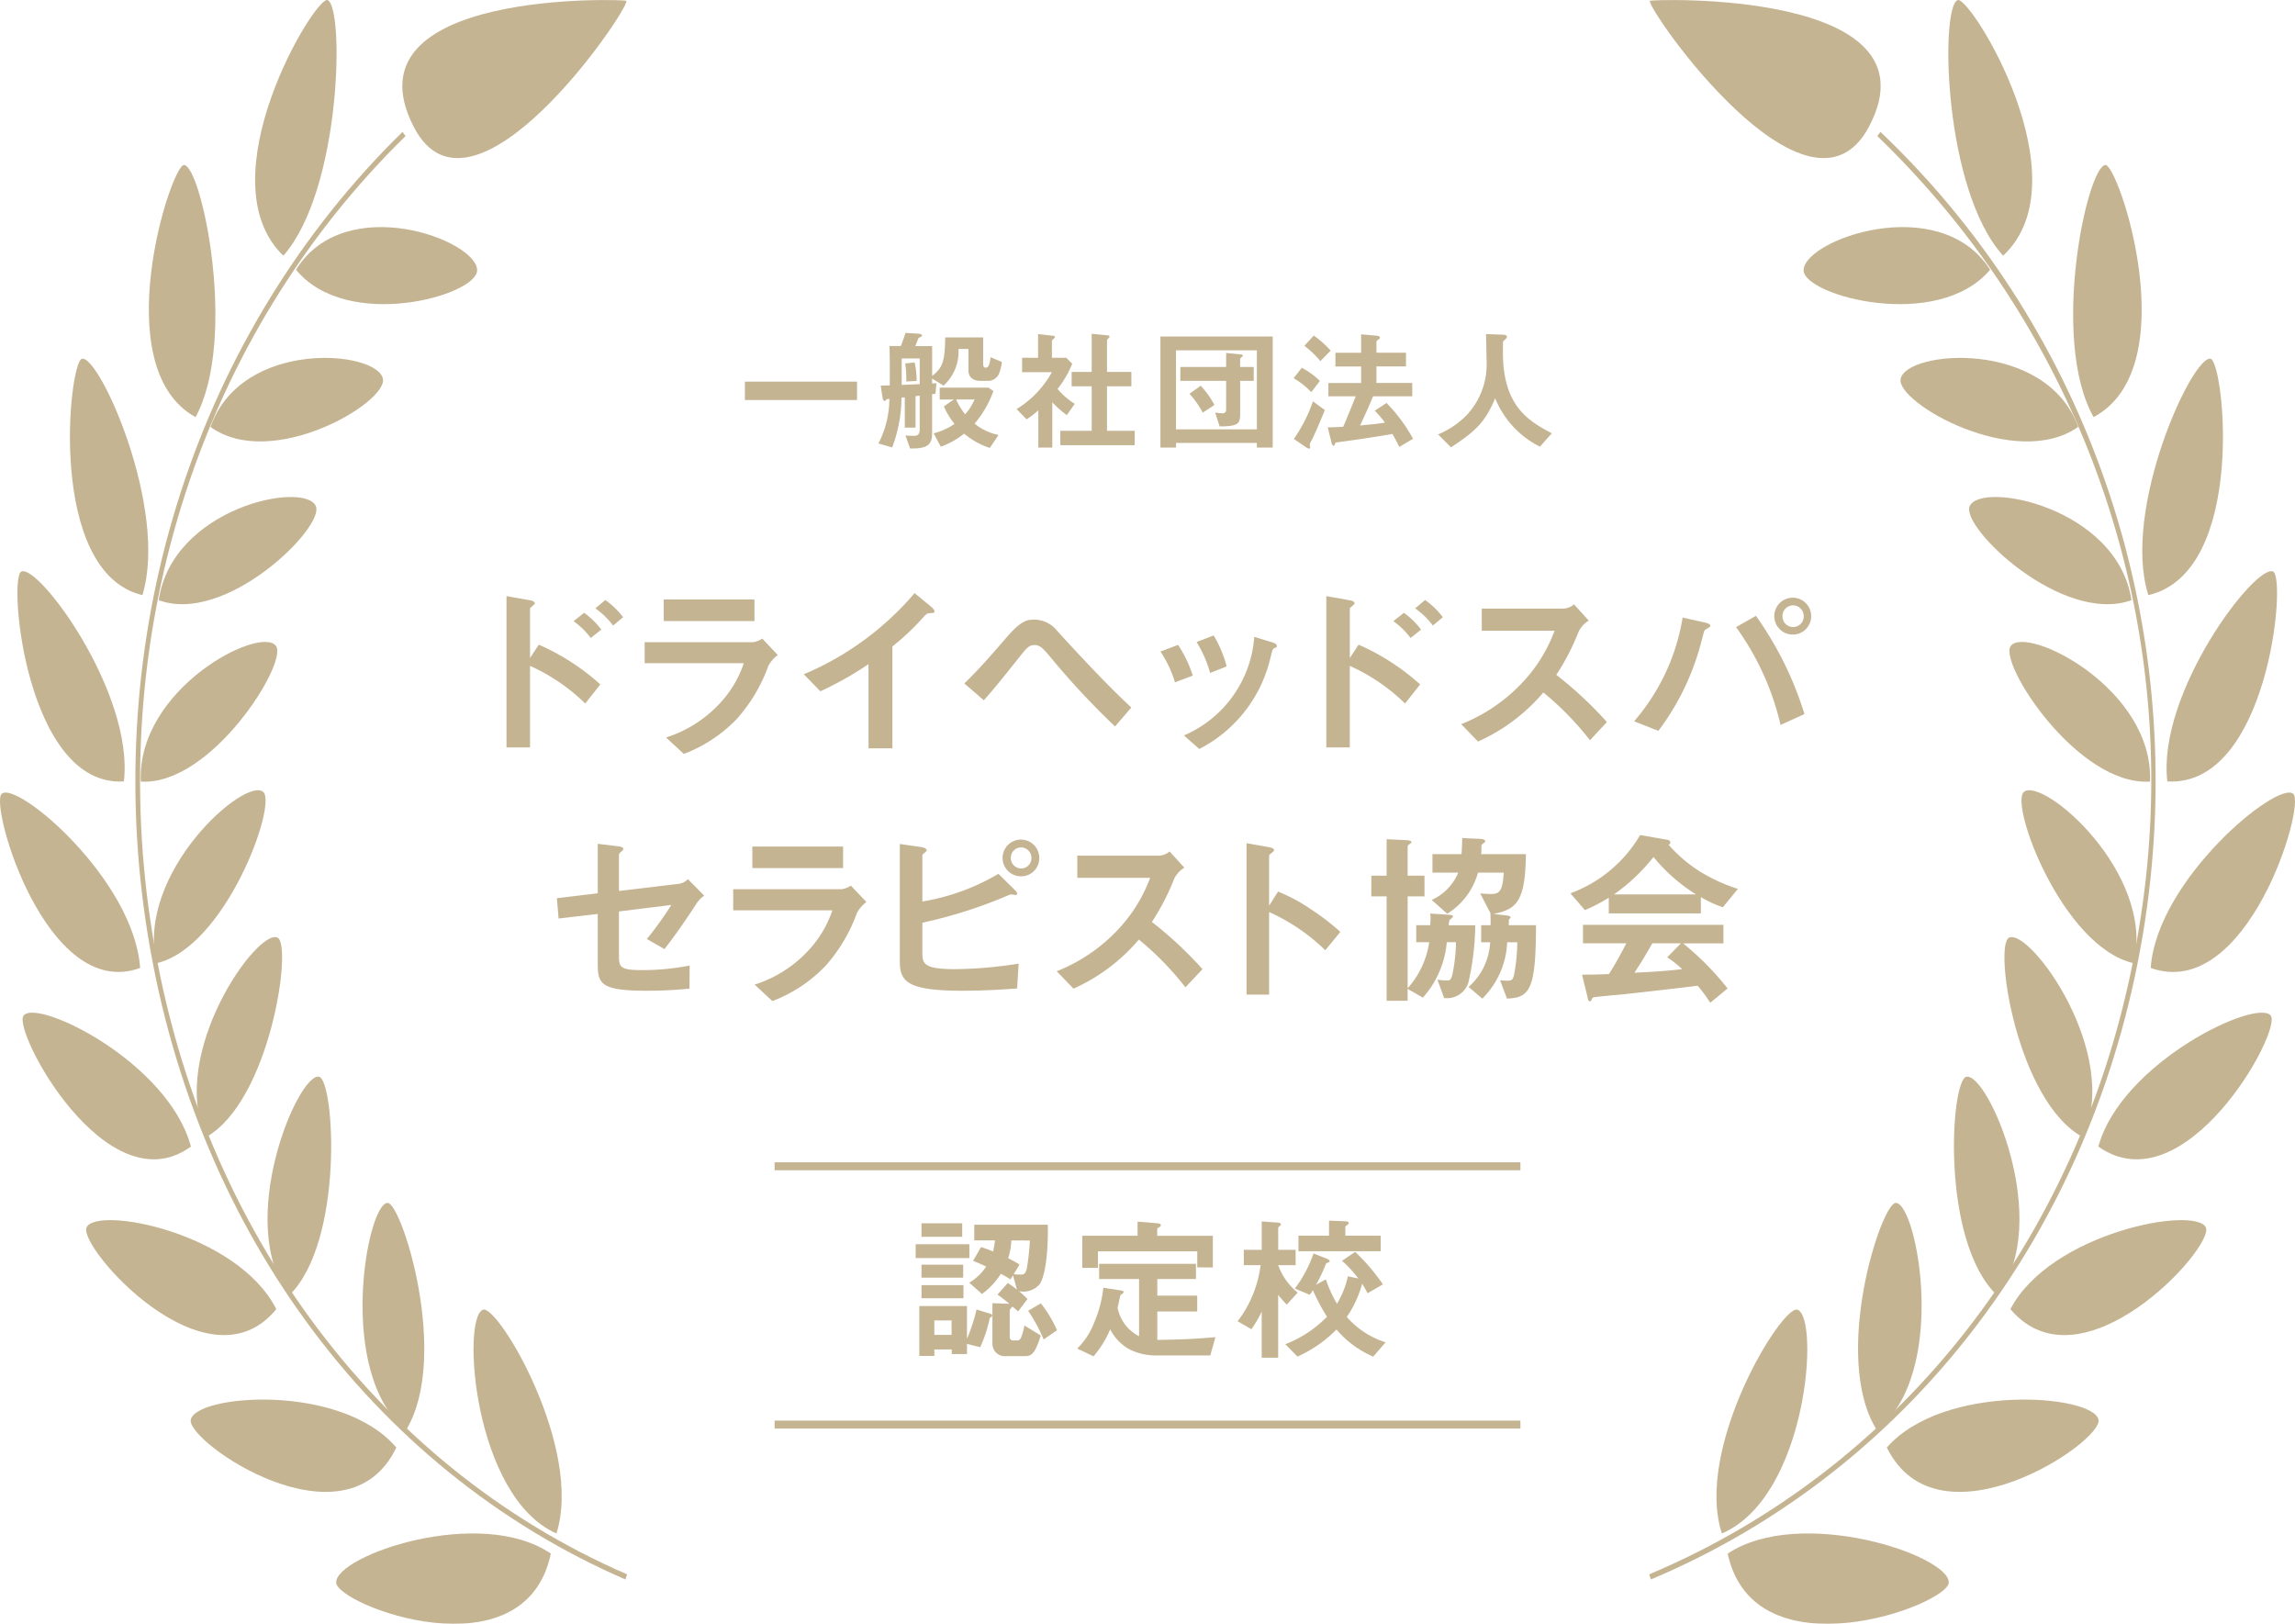 <svg xmlns="http://www.w3.org/2000/svg" xmlns:xlink="http://www.w3.org/1999/xlink" width="192.246" height="136.02" viewBox="0 0 192.246 136.02">
  <defs>
    <clipPath id="clip-path">
      <rect id="長方形_335" data-name="長方形 335" width="192.246" height="136.02" fill="#beab86"/>
    </clipPath>
  </defs>
  <g id="グループ_397" data-name="グループ 397" opacity="0.898" style="mix-blend-mode: multiply;isolation: isolate">
    <rect id="長方形_332" data-name="長方形 332" width="9.396" height="1.54" transform="translate(62.397 31.967)" fill="#beab86"/>
    <g id="グループ_395" data-name="グループ 395">
      <g id="グループ_394" data-name="グループ 394" clip-path="url(#clip-path)">
        <path id="パス_1601" data-name="パス 1601" d="M98.825,37.1a1.008,1.008,0,0,1-.982.547h-.569c-.558,0-.983-.29-.983-.86V34.979h-.837a3.841,3.841,0,0,1-1.249,3.069l-.959-.592v.413c.089-.012.156-.012.367-.033l-.089.892c-.134.012-.145.022-.279.034v3.325c0,1.105-.692,1.227-1.841,1.227l-.39-1.093c.313.022.491.033.7.033.256,0,.491-.056.491-.558V38.884l-.346.045v2.634h-.9V39.029l-.279.023a11.944,11.944,0,0,1-.781,4.173l-1.149-.335a8.129,8.129,0,0,0,.914-3.738c-.178.022-.2.022-.267.089-.09.079-.1.09-.124.09-.1,0-.145-.09-.178-.29l-.156-1c.3,0,.536-.012.759-.012.011-1.9,0-2.521-.022-3.3h.949c.167-.391.313-.871.391-1.1l1.071.066c.111.012.313.034.313.145,0,.056-.045.1-.167.156s-.123.056-.145.1c-.033.079-.145.4-.257.637h1.418v2.5c.87-.669,1.071-1.194,1.093-3.224h3.18V36.24c0,.189.056.3.2.3.212,0,.335-.145.424-.871l.937.391a3.236,3.236,0,0,1-.256,1.037M92.208,35.77H90.7v2.221c.413-.022,1.149-.056,1.507-.067ZM91.081,37.7a8.162,8.162,0,0,0-.09-1.507l.792-.089a7.215,7.215,0,0,1,.168,1.55Zm7,5.568a6.463,6.463,0,0,1-2.153-1.2,6.736,6.736,0,0,1-1.953,1.094l-.6-1.116a5.731,5.731,0,0,0,1.751-.792,6.116,6.116,0,0,1-.892-1.473l.837-.57H93.882v-.993h4.095l.4.29a8.609,8.609,0,0,1-1.574,2.723,4.7,4.7,0,0,0,2.008.949Zm-2.823-4.061a5.231,5.231,0,0,0,.759,1.239,4.395,4.395,0,0,0,.781-1.239Z" transform="translate(-15.166 -5.745)" fill="#beab86"/>
        <path id="パス_1602" data-name="パス 1602" d="M106.918,40.531A7.735,7.735,0,0,1,105.7,39.46v3.794H104.53V40.13a7.05,7.05,0,0,1-.982.759l-.837-.859a8.448,8.448,0,0,0,2.957-3.091h-2.5V35.733h1.339V33.747l1.294.145c.068.012.123.046.123.1a.157.157,0,0,1-.078.112c-.156.157-.178.179-.178.224v1.405h1.2l.5.5a8.485,8.485,0,0,1-1.227,2.108,6.042,6.042,0,0,0,1.439,1.25Zm-.546,2.522V41.848H109V38.122H107.32V36.916H109V33.725l1.373.133c.056,0,.122.045.122.1a.175.175,0,0,1-.056.112c-.089.089-.156.145-.156.19v2.656h2.041v1.206h-2.041v3.726h2.321v1.206Z" transform="translate(-17.552 -5.763)" fill="#beab86"/>
        <path id="パス_1603" data-name="パス 1603" d="M125.318,43.3v-.39h-6.773v.39h-1.306V33.994h9.406V43.3Zm0-8.145h-6.773v6.616h6.773Zm-1.4,2.555v2.767c0,.826-.145,1.038-1.717,1.05l-.38-1.162a5.3,5.3,0,0,0,.6.067c.245,0,.323-.122.323-.346V37.71h-3.838V36.549h3.838V35.378l1.272.123c.056,0,.124.045.124.1a.148.148,0,0,1-.067.1c-.123.1-.157.124-.157.224v.624h1.139V37.71Zm-3.134,2.666a7.329,7.329,0,0,0-1.116-1.584l.948-.67a7.363,7.363,0,0,1,1.15,1.608Z" transform="translate(-20.034 -5.809)" fill="#beab86"/>
        <path id="パス_1604" data-name="パス 1604" d="M132.177,38.622A6.687,6.687,0,0,0,130.7,37.45l.68-.871a6.4,6.4,0,0,1,1.518,1.1Zm.012,4.061a1.424,1.424,0,0,0-.146.347c0,.033.046.167.046.2s-.023.123-.1.123a.6.6,0,0,1-.256-.123l-1.016-.692a12.719,12.719,0,0,0,1.6-3.146l.994.725c-.3.77-.915,2.187-1.116,2.566m.747-6.661a8.307,8.307,0,0,0-1.339-1.283l.781-.859A8.228,8.228,0,0,1,133.8,35.14Zm6.606,7.186c-.257-.546-.434-.837-.569-1.083-1.74.291-2.767.446-4.52.682-.222.033-.256.033-.279.111-.056.145-.078.19-.145.19-.09,0-.134-.167-.156-.234l-.324-1.307c.458,0,1.016-.033,1.294-.044.458-1.06.759-1.83,1.05-2.555h-2.288V37.852h2.744V36.468H134.2V35.319h2.153v-1.54l1.172.1c.2.022.4.033.4.178,0,.056-.045.112-.133.167-.124.089-.157.123-.157.167v.926h2.477v1.149h-2.477v1.384h3v1.116h-3.281c-.346.826-.7,1.64-1.093,2.443,1.149-.1,1.506-.145,2.087-.234a8.342,8.342,0,0,0-.849-1l.982-.648a13.4,13.4,0,0,1,2.22,3Z" transform="translate(-22.335 -5.772)" fill="#beab86"/>
        <path id="パス_1605" data-name="パス 1605" d="M153.823,43.181a7.787,7.787,0,0,1-3.749-4.05c-.815,1.919-1.529,2.689-3.7,4.106l-1.083-1.081a7.234,7.234,0,0,0,2.388-1.608,6.222,6.222,0,0,0,1.675-4.586c0-.3-.034-1.741-.046-2.21l1.25.045c.123,0,.5,0,.5.167a.267.267,0,0,1-.089.179c-.023.033-.2.177-.224.222s-.022.793-.022.938c0,4.5,2.164,5.735,4.094,6.761Z" transform="translate(-24.827 -5.768)" fill="#beab86"/>
        <path id="パス_1606" data-name="パス 1606" d="M57.769,69.221a15.929,15.929,0,0,0-4.625-3.152V72.9H51.175V60.227l1.985.352c.032,0,.384.064.384.256,0,.1-.4.352-.4.432v4.145l.735-1.12a19.255,19.255,0,0,1,5.154,3.329Zm.463-5.489a6.634,6.634,0,0,0-1.439-1.409l.88-.7a6.635,6.635,0,0,1,1.441,1.408Zm1.873-1.041a6.65,6.65,0,0,0-1.488-1.44l.832-.7a6.7,6.7,0,0,1,1.488,1.44Z" transform="translate(-8.745 -10.292)" fill="#beab86"/>
        <path id="パス_1607" data-name="パス 1607" d="M75.5,66.109a13.608,13.608,0,0,1-2.641,4.449A12.021,12.021,0,0,1,68.412,73.5l-1.488-1.376A10.423,10.423,0,0,0,71.4,69.294,9.175,9.175,0,0,0,73.437,65.9H65.131V64.14H74.2a1.865,1.865,0,0,0,.784-.3l1.3,1.376a2.666,2.666,0,0,0-.784.9m-8.77-5.553h7.6v1.808h-7.6Z" transform="translate(-11.13 -10.348)" fill="#beab86"/>
        <path id="パス_1608" data-name="パス 1608" d="M91.772,61.6c-.24.017-.272.048-.5.289a20.531,20.531,0,0,1-2.641,2.5v8.53h-2V65.872A28.828,28.828,0,0,1,82.6,68.145L81.21,66.72a24.851,24.851,0,0,0,9.282-6.8l1.393,1.152c.064.048.272.256.272.385,0,.111-.064.128-.385.143" transform="translate(-13.878 -10.239)" fill="#beab86"/>
        <path id="パス_1609" data-name="パス 1609" d="M110.051,71.548a66.365,66.365,0,0,1-5.521-5.937c-.512-.609-.769-.881-1.233-.881s-.64.225-1.5,1.312c-1.041,1.3-1.937,2.433-2.737,3.313l-1.632-1.409c1.183-1.136,2.336-2.464,3.44-3.744,1.185-1.377,1.681-1.6,2.385-1.6a2.453,2.453,0,0,1,1.953.944c3.729,4.081,5.185,5.457,6.21,6.417Z" transform="translate(-16.648 -10.698)" fill="#beab86"/>
        <path id="パス_1610" data-name="パス 1610" d="M118.463,68.125a9.962,9.962,0,0,0-1.216-2.577l1.473-.56a10.258,10.258,0,0,1,1.231,2.576Zm8.322-2.865c-.143.08-.159.143-.319.768a11.518,11.518,0,0,1-5.97,7.682l-1.281-1.136a9.761,9.761,0,0,0,5.89-8.258l1.569.48c.208.064.319.176.319.288,0,.1-.032.113-.208.177m-5.377,2.08a10.176,10.176,0,0,0-1.136-2.593L121.7,64.2a9.587,9.587,0,0,1,1.088,2.593Z" transform="translate(-20.036 -10.971)" fill="#beab86"/>
        <path id="パス_1611" data-name="パス 1611" d="M140.595,69.221a15.933,15.933,0,0,0-4.626-3.152V72.9H134V60.227l1.985.352c.032,0,.385.064.385.256,0,.1-.4.352-.4.432v4.145l.736-1.12a19.263,19.263,0,0,1,5.153,3.329Zm.463-5.489a6.636,6.636,0,0,0-1.44-1.409l.88-.7a6.6,6.6,0,0,1,1.441,1.408Zm1.872-1.041a6.651,6.651,0,0,0-1.488-1.44l.832-.7a6.663,6.663,0,0,1,1.488,1.44Z" transform="translate(-22.899 -10.292)" fill="#beab86"/>
        <path id="パス_1612" data-name="パス 1612" d="M158.416,72.437a25.254,25.254,0,0,0-3.905-4,15.45,15.45,0,0,1-5.474,4.113l-1.408-1.457a14.178,14.178,0,0,0,5.1-3.457,12.789,12.789,0,0,0,2.721-4.369h-6.1V61.41h6.9a1.516,1.516,0,0,0,.831-.352l1.233,1.361a2.211,2.211,0,0,0-.864.96,19.354,19.354,0,0,1-1.856,3.584,32.059,32.059,0,0,1,4.241,3.953Z" transform="translate(-25.228 -10.434)" fill="#beab86"/>
        <path id="パス_1613" data-name="パス 1613" d="M171.387,62.863c-.048.047-.336.192-.385.255s-.319,1.152-.383,1.361a21.117,21.117,0,0,1-3.489,7.058l-2.033-.8a17.552,17.552,0,0,0,4.065-8.69l1.937.432c.047.017.384.1.384.256,0,.065-.048.1-.1.129m5.985,8.178a22.771,22.771,0,0,0-3.729-8.194l1.664-.944a28.8,28.8,0,0,1,4.065,8.226Zm1.041-7.57a1.544,1.544,0,1,1,1.52-1.552,1.534,1.534,0,0,1-1.52,1.552m0-2.448a.891.891,0,0,0-.881.9.889.889,0,1,0,1.777,0,.9.9,0,0,0-.9-.9" transform="translate(-28.213 -10.318)" fill="#beab86"/>
        <path id="パス_1614" data-name="パス 1614" d="M67.945,90.275c-1.057,1.633-2.018,2.961-2.674,3.792L63.8,93.219a27.483,27.483,0,0,0,2.048-2.848l-4.385.544V94.66c0,.944.143,1.168,1.936,1.168a20.222,20.222,0,0,0,3.985-.385l-.016,1.937a34.712,34.712,0,0,1-3.568.176c-3.826,0-4.114-.56-4.114-2.24V91.123l-3.28.384-.144-1.7,3.424-.416V85.25l1.57.192c.271.032.575.065.575.24,0,.048-.017.08-.144.192-.192.177-.224.208-.224.289V89.2l5.073-.609a1.27,1.27,0,0,0,.7-.384L68.6,89.587a2.623,2.623,0,0,0-.655.688" transform="translate(-9.614 -14.568)" fill="#beab86"/>
        <path id="パス_1615" data-name="パス 1615" d="M84.448,91.073a13.586,13.586,0,0,1-2.641,4.449,12.008,12.008,0,0,1-4.449,2.944L75.87,97.09a10.418,10.418,0,0,0,4.481-2.832,9.181,9.181,0,0,0,2.034-3.393H74.077V89.1h9.074a1.873,1.873,0,0,0,.785-.3l1.3,1.376a2.666,2.666,0,0,0-.784.9m-8.77-5.553h7.6v1.808h-7.6Z" transform="translate(-12.659 -14.614)" fill="#beab86"/>
        <path id="パス_1616" data-name="パス 1616" d="M100.736,97.291c-1.649.128-3.137.192-4.593.192-4.722,0-5.233-.817-5.233-2.513V85.192l1.777.256c.352.048.48.177.48.273,0,.032-.032.064-.144.176-.16.128-.224.176-.224.24v3.872a18.3,18.3,0,0,0,6.369-2.32L100.5,89c.048.047.24.224.24.336a.129.129,0,0,1-.144.128,3.792,3.792,0,0,0-.433-.047A39.628,39.628,0,0,1,92.8,91.786v2.465c0,.928.047,1.424,2.72,1.424a35.294,35.294,0,0,0,5.345-.463Zm.336-9.394a1.537,1.537,0,1,1,1.521-1.536,1.51,1.51,0,0,1-1.521,1.536m0-2.417a.863.863,0,0,0-.864.881.873.873,0,0,0,.864.88.864.864,0,0,0,.864-.88.874.874,0,0,0-.864-.881" transform="translate(-15.535 -14.495)" fill="#beab86"/>
        <path id="パス_1617" data-name="パス 1617" d="M117.543,97.4a25.252,25.252,0,0,0-3.9-4,15.457,15.457,0,0,1-5.474,4.113l-1.409-1.457a14.186,14.186,0,0,0,5.106-3.457,12.817,12.817,0,0,0,2.721-4.369h-6.1V86.374h6.9a1.518,1.518,0,0,0,.832-.352l1.233,1.361a2.213,2.213,0,0,0-.865.96,19.348,19.348,0,0,1-1.856,3.584,32.062,32.062,0,0,1,4.241,3.953Z" transform="translate(-18.243 -14.7)" fill="#beab86"/>
        <path id="パス_1618" data-name="パス 1618" d="M132.536,94.154a16.289,16.289,0,0,0-4.705-3.2v6.914h-1.888V85.191l1.92.337c.048.016.384.064.384.256,0,.1-.416.352-.416.432v4.209l.752-1.184A14.3,14.3,0,0,1,131.3,90.7a19.489,19.489,0,0,1,2.5,1.92Z" transform="translate(-21.522 -14.558)" fill="#beab86"/>
        <path id="パス_1619" data-name="パス 1619" d="M146.661,96.833a1.875,1.875,0,0,1-2.016,1.232l-.56-1.536a4.855,4.855,0,0,0,.832.065c.191,0,.319,0,.448-.624a13.812,13.812,0,0,0,.272-2.577h-.768a8.022,8.022,0,0,1-2,4.641l-1.28-.735V98.3h-1.76V89.551h-1.281V87.822h1.281V84.766l1.664.08c.177.016.416.031.416.175,0,.049-.1.113-.144.144-.112.08-.176.144-.176.225v2.432H143v1.729h-1.408v7.7a7.416,7.416,0,0,0,1.808-3.857h-1.089V91.968h1.168c.017-.208.032-.336.032-.528a2.953,2.953,0,0,0-.032-.448l1.537.1c.24.016.367.032.367.16,0,.048-.064.1-.24.24-.064.064-.08.112-.113.48h2.225a22.439,22.439,0,0,1-.593,4.865m3.249,1.28-.576-1.536c.24.017.416.032.576.032.384,0,.5-.032.608-.561a15.119,15.119,0,0,0,.256-2.656h-.847a7.061,7.061,0,0,1-2.081,4.721l-1.152-.976a5.34,5.34,0,0,0,1.808-3.745h-.752V91.968h.784a7.9,7.9,0,0,0-.017-.976l.032.016-.88-1.7c.7.047.783.047.9.047.768,0,.976-.319,1.072-1.792h-2.161a5.834,5.834,0,0,1-2.576,3.441l-1.3-1.152a4.333,4.333,0,0,0,2.225-2.288h-2.161V86.014H146.1c.048-.512.048-.8.064-1.344l1.424.064c.144,0,.5.032.5.192,0,.064-.017.08-.208.224-.113.1-.113.112-.113.352,0,.143,0,.3-.016.512h3.745c-.048,3.937-.752,4.626-2.721,5.01l1.12.129c.048,0,.32.048.32.143,0,.064-.079.129-.143.208,0,.129-.016.384-.016.464h2.288c-.017,5.33-.481,6.082-2.433,6.145" transform="translate(-23.676 -14.469)" fill="#beab86"/>
        <path id="パス_1620" data-name="パス 1620" d="M171.431,90.411a9.671,9.671,0,0,1-1.841-.848v1.361h-7.713V89.611a14.239,14.239,0,0,1-2,1.04l-1.216-1.408a11.249,11.249,0,0,0,5.841-4.882l2.289.4c.128.016.24.1.24.208a.229.229,0,0,1-.144.208,11.923,11.923,0,0,0,2.7,2.288,14.529,14.529,0,0,0,3.105,1.409Zm-1.056,8a11.1,11.1,0,0,0-1.056-1.424c-2.192.272-5.793.672-6.258.72-.336.032-2.032.176-2.416.24a.205.205,0,0,0-.16.112c-.1.192-.144.24-.192.24a.187.187,0,0,1-.144-.144l-.512-2.1c1.008,0,1.456-.017,2.256-.048.4-.64.737-1.2,1.457-2.577h-3.633V91.884h11.763v1.552H168.1a23.765,23.765,0,0,1,3.729,3.777ZM165.621,86.2a15.569,15.569,0,0,1-3.313,3.137h6.882a14.5,14.5,0,0,1-3.569-3.137m1.152,8.4,1.152-1.168h-2.4c-.752,1.328-1.216,2.032-1.5,2.464,1.345-.064,2.672-.143,4-.3a9.717,9.717,0,0,0-1.249-.992" transform="translate(-27.113 -14.416)" fill="#beab86"/>
        <path id="パス_1621" data-name="パス 1621" d="M92.51,125.343h4.5V126.5h-4.5Zm6.212,6.158a10.815,10.815,0,0,1-.81,2.468l-1.1-.279v.849H95.536v-.385H94.077v.545H92.816v-4.18h3.995v2.747a14.86,14.86,0,0,0,.8-2.455l1.168.358c.08.027.146.066.146.159s-.133.146-.2.172M93,123.591h3.411v1.128H93Zm0,3.464h3.491v1.088H93Zm0,1.712h3.517v1.1H93Zm2.521,2.959H94.076v1.208h1.447Zm7.379-3.039a1.8,1.8,0,0,1-1.739.584,7.7,7.7,0,0,1,.716.663l-.783,1.036c-.252-.226-.279-.24-.478-.412-.013.053-.226.239-.226.306v2.19c0,.252.08.345.318.345h.332c.172,0,.265-.133.318-.279a5.172,5.172,0,0,0,.265-.969l1.367.837c-.452,1.433-.73,1.725-1.288,1.725h-1.619a1.034,1.034,0,0,1-1.141-1.036v-3.4l1.38.053.053.014a11.745,11.745,0,0,0-1.009-.784l.862-.969a6.891,6.891,0,0,1,.77.558l-.332-1.208-.213.345a9.17,9.17,0,0,0-.809-.464,6.026,6.026,0,0,1-1.579,1.686l-1.061-.942a4.63,4.63,0,0,0,1.42-1.354c-.372-.172-.638-.292-1.1-.478l.663-1.155c.159.053.4.119,1.009.371a6.483,6.483,0,0,0,.159-.929H97.421V123.71h6.158c.013.093.093,3.782-.677,4.977m-2.376-3.663a5.7,5.7,0,0,1-.264,1.487c.6.305.769.425.955.531l-.491.8a2.817,2.817,0,0,0,.57.04c.265,0,.425-.027.531-.544a18.894,18.894,0,0,0,.252-2.309Zm2.708,8.294a13.406,13.406,0,0,0-1.3-2.4l1.062-.624a9.88,9.88,0,0,1,1.353,2.256Z" transform="translate(-15.809 -21.12)" fill="#beab86"/>
        <path id="パス_1622" data-name="パス 1622" d="M119.978,134.629h-4.6a4.891,4.891,0,0,1-2.23-.544,4.013,4.013,0,0,1-1.553-1.645A8.434,8.434,0,0,1,110.2,134.7l-1.367-.65a5.959,5.959,0,0,0,1.42-2.176,10.133,10.133,0,0,0,.769-2.919l1.526.239c.053.013.173.053.173.133s-.133.133-.266.252c-.053.186-.146.677-.239,1.049a3.387,3.387,0,0,0,1.8,2.389v-4.791h-3.345v-1.274h8.109v1.274h-3.238v1.394h3.344v1.327h-3.344v2.375c2.016-.013,3.53-.106,4.87-.226Zm-1.088-7.378V125.91H110.57v1.38h-1.314V124.6h4.632v-1.181l1.752.146c.053,0,.2.04.2.172,0,.08-.172.159-.305.266v.6h4.658v2.654Z" transform="translate(-18.598 -21.09)" fill="#beab86"/>
        <path id="パス_1623" data-name="パス 1623" d="M129.152,130.353a10.1,10.1,0,0,1-.716-.823V134.8h-1.38v-3.861a9.21,9.21,0,0,1-.862,1.473l-1.154-.663a9.727,9.727,0,0,0,1.924-4.7h-1.406v-1.288h1.5v-2.375l1.3.093c.106.013.306.027.306.133,0,.053-.013.093-.094.159s-.132.106-.132.146v1.845h1.46v1.288h-1.46a5.291,5.291,0,0,0,1.633,2.3Zm7.247,4.353a8.258,8.258,0,0,1-3.079-2.27,10.749,10.749,0,0,1-3.264,2.27l-1.022-1.036a9.812,9.812,0,0,0,3.491-2.3,17.08,17.08,0,0,1-1.181-2.229,2.853,2.853,0,0,1-.265.385l-1.247-.517a10.52,10.52,0,0,0,1.566-2.947l1.088.438c.106.04.266.119.266.213,0,.066-.108.106-.147.119-.133.053-.146.066-.172.119a12.738,12.738,0,0,1-.823,1.739l.823-.452a10.485,10.485,0,0,0,.929,2.044,7.561,7.561,0,0,0,.915-2.3l.876.187a9.8,9.8,0,0,0-1.367-1.487l1.1-.744a16.507,16.507,0,0,1,2.323,2.72l-1.287.744a8.877,8.877,0,0,0-.451-.8,9.1,9.1,0,0,1-1.288,2.787,7.253,7.253,0,0,0,3.251,2.123Zm-6.263-8.826v-1.3h2.56v-1.261l1.34.053c.2.013.305.04.305.159,0,.053-.026.08-.079.119-.172.133-.2.146-.2.2v.73h2.959v1.3Z" transform="translate(-21.367 -21.073)" fill="#beab86"/>
        <path id="パス_1624" data-name="パス 1624" d="M54.726,134.58c-21.4-9.283-36.415-29.858-40.171-55.039-3.685-24.7,4.353-49.45,21.5-66.215l.254.349C19.27,30.334,11.282,54.928,14.943,79.463c3.734,25.019,18.658,45.465,39.922,54.689Z" transform="translate(-2.337 -2.277)" fill="#beab86"/>
        <path id="パス_1625" data-name="パス 1625" d="M45.077,26.58c.065-2.53-11.035-6.7-15.169-.067,4.277,5.217,15.115,2.172,15.169.067" transform="translate(-5.111 -3.921)" fill="#beab86"/>
        <path id="パス_1626" data-name="パス 1626" d="M31.841.007c1.432.551,1.163,15.9-3.7,21.412-6.631-6.39,2.682-21.8,3.7-21.412" transform="translate(-4.405 0)" fill="#beab86"/>
        <path id="パス_1627" data-name="パス 1627" d="M35.71,37.917c-.459-2.4-11.82-3.386-14.442,4.021,5.088,3.7,14.825-2.023,14.442-4.021" transform="translate(-3.634 -6.179)" fill="#beab86"/>
        <path id="パス_1628" data-name="パス 1628" d="M17.991,16.671c1.482.121,4.518,14.587.959,21.118-7.56-4.158-2.026-21.205-.959-21.118" transform="translate(-2.57 -2.849)" fill="#beab86"/>
        <path id="パス_1629" data-name="パス 1629" d="M29.2,50.981c-.915-2.144-12.035.1-13.162,7.873,5.64,2.084,13.911-6.116,13.162-7.873" transform="translate(-2.741 -8.58)" fill="#beab86"/>
        <path id="パス_1630" data-name="パス 1630" d="M8.077,36.243c1.481-.294,7.256,12.632,5.06,19.8-8.032-1.909-6.168-19.577-5.06-19.8" transform="translate(-1.208 -6.193)" fill="#beab86"/>
        <path id="パス_1631" data-name="パス 1631" d="M25.551,65.194C24.279,63.428,13.9,68.737,14.222,76.553c5.891.376,12.346-9.946,11.328-11.359" transform="translate(-2.429 -11.083)" fill="#beab86"/>
        <path id="パス_1632" data-name="パス 1632" d="M2.079,57.739c1.414-.706,9.462,10.172,8.6,17.577-8.18.5-9.71-17.025-8.6-17.577" transform="translate(-0.301 -9.861)" fill="#beab86"/>
        <path id="パス_1633" data-name="パス 1633" d="M24.71,79.979c-1.517-1.316-10.689,6.779-8.94,14.349C21.572,92.971,25.89,81,24.71,79.979" transform="translate(-2.657 -13.643)" fill="#beab86"/>
        <path id="パス_1634" data-name="パス 1634" d="M.145,80.175c1.288-1.111,11.087,7.2,11.593,14.589C3.894,97.645-.912,81.087.145,80.175" transform="translate(0 -13.684)" fill="#beab86"/>
        <path id="パス_1635" data-name="パス 1635" d="M26.652,94.719c-1.67-.841-9.172,9.7-6,16.712,5.372-3.02,7.258-16.077,6-16.712" transform="translate(-3.397 -16.178)" fill="#beab86"/>
        <path id="パス_1636" data-name="パス 1636" d="M2.359,102.562c1.085-1.5,12.142,3.887,14.024,10.964-7.031,5.1-14.96-9.672-14.024-10.964" transform="translate(-0.39 -17.483)" fill="#beab86"/>
        <path id="パス_1637" data-name="パス 1637" d="M31.344,108.779c-1.759-.358-7.079,12.227-2.5,18.318,4.631-4.539,3.791-18.056,2.5-18.318" transform="translate(-4.619 -18.587)" fill="#beab86"/>
        <path id="パス_1638" data-name="パス 1638" d="M8.734,123.891c.789-1.843,12.627.391,15.9,6.834-5.8,7.057-16.6-5.194-15.9-6.834" transform="translate(-1.487 -21.065)" fill="#beab86"/>
        <path id="パス_1639" data-name="パス 1639" d="M38.72,121.525c-1.725.066-4.333,14.276,1.549,19.039,3.725-6.129-.371-19.085-1.549-19.039" transform="translate(-6.259 -20.767)" fill="#beab86"/>
        <path id="パス_1640" data-name="パス 1640" d="M19.271,143.088c.4-2.107,12.585-3.118,17.219,2.327-4.2,8.755-17.576-.46-17.219-2.327" transform="translate(-3.292 -24.163)" fill="#beab86"/>
        <path id="パス_1641" data-name="パス 1641" d="M48.635,132.314c-1.818.662-.813,15.669,6.152,18.743,2.271-7.16-4.908-19.2-6.152-18.743" transform="translate(-8.175 -22.608)" fill="#beab86"/>
        <path id="パス_1642" data-name="パス 1642" d="M33.965,159.035c-.062-2.258,12.054-6.474,17.982-2.423-2.18,10.325-17.93,4.3-17.982,2.423" transform="translate(-5.804 -26.474)" fill="#beab86"/>
        <path id="パス_1643" data-name="パス 1643" d="M41.6,10.615C35.664-.932,59.386-.057,59.418.069c.2.786-12.935,20.053-17.82,10.546" transform="translate(-6.946 -0.001)" fill="#beab86"/>
        <path id="パス_1644" data-name="パス 1644" d="M166.762,134.58c22.037-9.283,37.5-29.858,41.374-55.039,3.8-24.7-4.483-49.45-22.144-66.215l-.261.349a74.87,74.87,0,0,1,22.006,65.788c-3.845,25.019-19.216,45.465-41.117,54.689Z" transform="translate(-28.473 -2.277)" fill="#beab86"/>
        <path id="パス_1645" data-name="パス 1645" d="M182.224,26.58c-.067-2.53,11.366-6.7,15.623-.067-4.405,5.217-15.567,2.172-15.623.067" transform="translate(-31.139 -3.921)" fill="#beab86"/>
        <path id="パス_1646" data-name="パス 1646" d="M197.626.007c-1.475.551-1.2,15.9,3.809,21.412,6.829-6.39-2.763-21.8-3.809-21.412" transform="translate(-33.638 0)" fill="#beab86"/>
        <path id="パス_1647" data-name="パス 1647" d="M192.023,37.917c.473-2.4,12.173-3.386,14.875,4.021-5.242,3.7-15.269-2.023-14.875-4.021" transform="translate(-32.812 -6.179)" fill="#beab86"/>
        <path id="パス_1648" data-name="パス 1648" d="M212.155,16.671c-1.526.121-4.653,14.587-.988,21.118,7.786-4.158,2.086-21.205.988-21.118" transform="translate(-35.793 -2.849)" fill="#beab86"/>
        <path id="パス_1649" data-name="パス 1649" d="M198.989,50.981c.942-2.144,12.394.1,13.555,7.873-5.809,2.084-14.328-6.116-13.555-7.873" transform="translate(-33.996 -8.58)" fill="#beab86"/>
        <path id="パス_1650" data-name="パス 1650" d="M222.157,36.243c-1.526-.294-7.473,12.632-5.212,19.8,8.272-1.909,6.353-19.577,5.212-19.8" transform="translate(-36.986 -6.193)" fill="#beab86"/>
        <path id="パス_1651" data-name="パス 1651" d="M203.125,65.194c1.309-1.766,12,3.543,11.667,11.359-6.067.376-12.714-9.946-11.667-11.359" transform="translate(-34.692 -11.083)" fill="#beab86"/>
        <path id="パス_1652" data-name="パス 1652" d="M227.821,57.739c-1.457-.706-9.745,10.172-8.863,17.577,8.425.5,10-17.025,8.863-17.577" transform="translate(-37.405 -9.861)" fill="#beab86"/>
        <path id="パス_1653" data-name="パス 1653" d="M204.434,79.979c1.563-1.316,11.009,6.779,9.207,14.349-5.975-1.356-10.422-13.325-9.207-14.349" transform="translate(-34.9 -13.643)" fill="#beab86"/>
        <path id="パス_1654" data-name="パス 1654" d="M229.228,80.175c-1.327-1.111-11.419,7.2-11.94,14.589,8.079,2.88,13.029-13.677,11.94-14.589" transform="translate(-37.131 -13.684)" fill="#beab86"/>
        <path id="パス_1655" data-name="パス 1655" d="M202.9,94.719c1.72-.841,9.446,9.7,6.177,16.712-5.532-3.02-7.474-16.077-6.177-16.712" transform="translate(-34.607 -16.178)" fill="#beab86"/>
        <path id="パス_1656" data-name="パス 1656" d="M226.446,102.562c-1.118-1.5-12.506,3.887-14.445,10.964,7.242,5.1,15.408-9.672,14.445-10.964" transform="translate(-36.228 -17.483)" fill="#beab86"/>
        <path id="パス_1657" data-name="パス 1657" d="M198.456,108.779c1.811-.358,7.291,12.227,2.576,18.318-4.769-4.539-3.9-18.056-2.576-18.318" transform="translate(-33.735 -18.587)" fill="#beab86"/>
        <path id="パス_1658" data-name="パス 1658" d="M219.491,123.891c-.813-1.843-13.005.391-16.376,6.834,5.972,7.057,17.1-5.194,16.376-6.834" transform="translate(-34.709 -21.065)" fill="#beab86"/>
        <path id="パス_1659" data-name="パス 1659" d="M190.893,121.525c1.778.066,4.462,14.276-1.594,19.039-3.837-6.129.381-19.085,1.594-19.039" transform="translate(-32.079 -20.767)" fill="#beab86"/>
        <path id="パス_1660" data-name="パス 1660" d="M208.365,143.088c-.415-2.107-12.962-3.118-17.735,2.327,4.324,8.755,18.1-.46,17.735-2.327" transform="translate(-32.576 -24.163)" fill="#beab86"/>
        <path id="パス_1661" data-name="パス 1661" d="M180.209,132.314c1.873.662.837,15.669-6.336,18.743-2.34-7.16,5.054-19.2,6.336-18.743" transform="translate(-29.635 -22.608)" fill="#beab86"/>
        <path id="パス_1662" data-name="パス 1662" d="M193.07,159.035c.064-2.258-12.414-6.474-18.52-2.423,2.245,10.325,18.467,4.3,18.52,2.423" transform="translate(-29.828 -26.474)" fill="#beab86"/>
        <path id="パス_1663" data-name="パス 1663" d="M185.041,10.615C191.152-.932,166.719-.057,166.688.069c-.2.786,13.322,20.053,18.353,10.546" transform="translate(-28.484 -0.001)" fill="#beab86"/>
        <rect id="長方形_333" data-name="長方形 333" width="62.473" height="0.667" transform="translate(64.887 97.359)" fill="#beab86"/>
        <rect id="長方形_334" data-name="長方形 334" width="62.473" height="0.667" transform="translate(64.887 118.996)" fill="#beab86"/>
      </g>
    </g>
  </g>
</svg>
